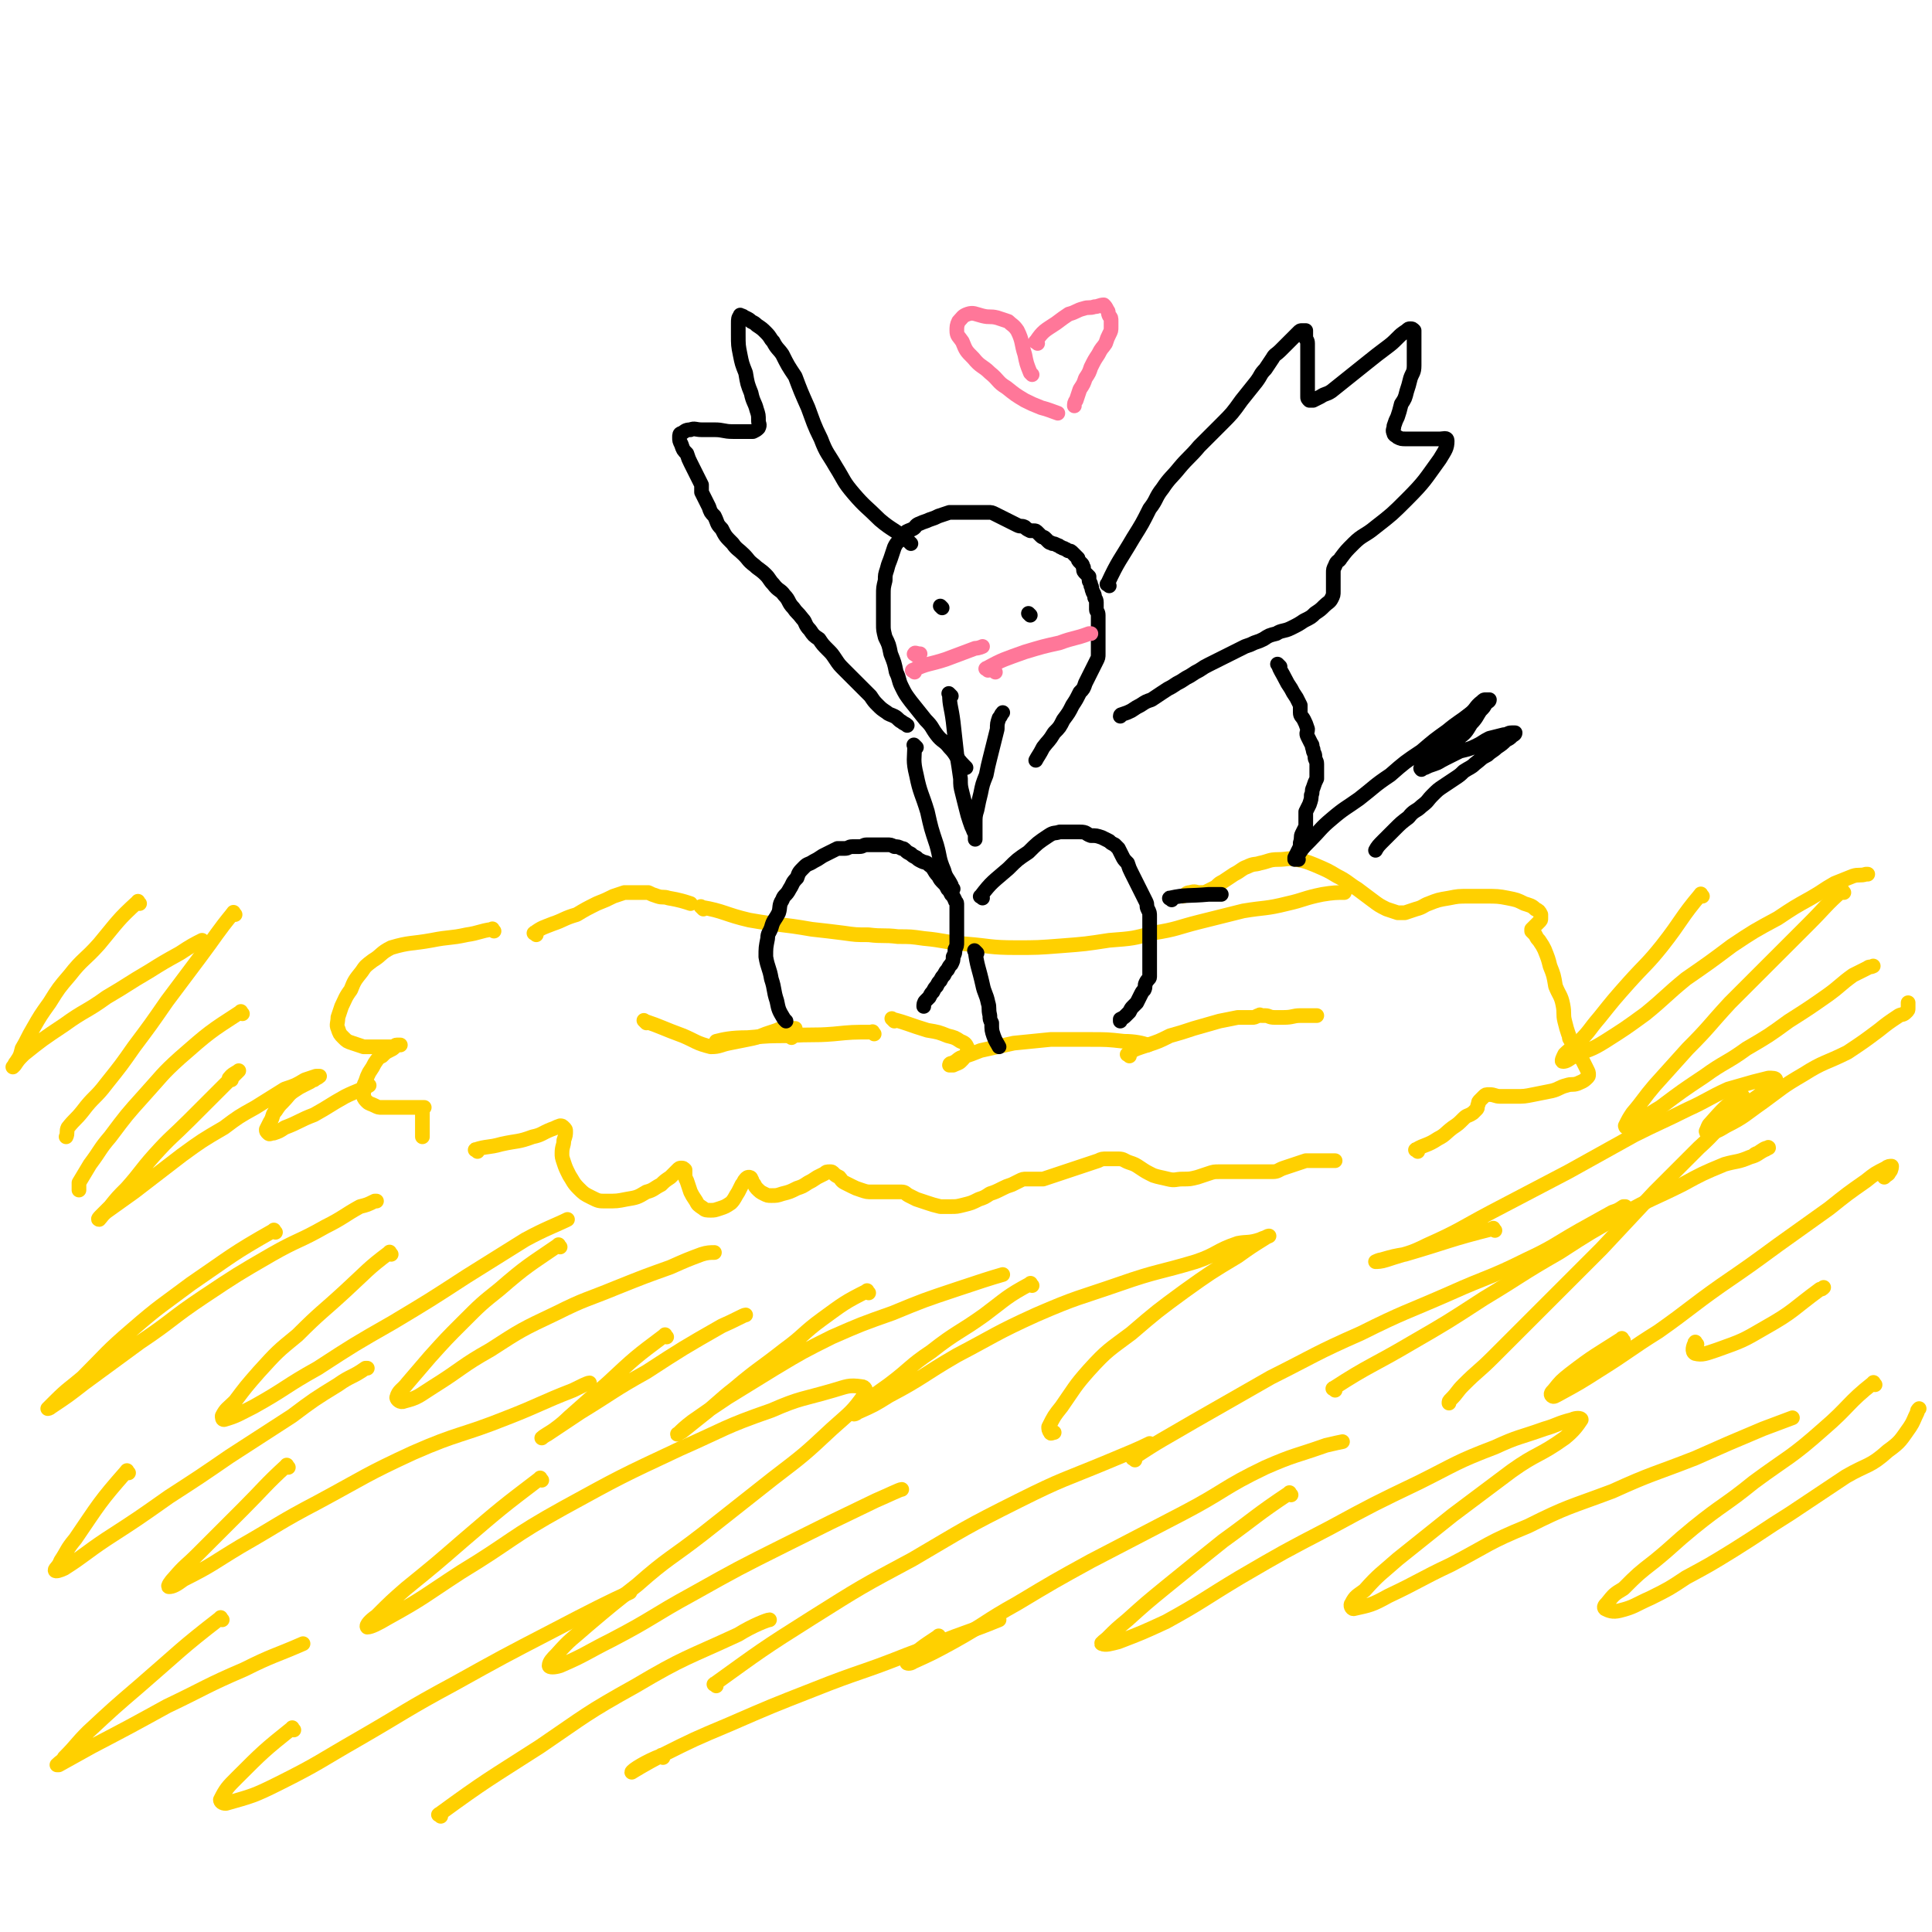 <svg viewBox='0 0 1052 1052' version='1.1' xmlns='http://www.w3.org/2000/svg' xmlns:xlink='http://www.w3.org/1999/xlink'><g fill='none' stroke='#FFD000' stroke-width='8' stroke-linecap='round' stroke-linejoin='round'><path d='M269,507c-1,-1 -1,-2 -1,-1 -7,1 -7,2 -14,3 -9,2 -9,1 -19,3 -11,2 -12,1 -22,4 -6,3 -5,4 -10,7 -4,3 -4,3 -6,6 -4,5 -4,5 -6,10 -3,4 -3,5 -5,9 -1,3 -1,3 -2,6 0,3 -1,4 0,6 1,3 1,3 3,5 2,2 2,2 5,3 3,1 3,1 6,2 3,0 3,0 6,0 3,0 3,0 6,0 2,0 2,0 4,0 1,0 1,-1 2,-1 1,0 2,0 2,0 -1,0 -2,0 -3,1 -1,1 -1,1 -3,2 -2,1 -2,1 -4,3 -2,1 -2,1 -4,4 -1,2 -1,2 -3,5 -1,2 -1,2 -2,5 -1,2 -1,2 -1,4 0,2 0,2 0,4 0,1 1,2 2,3 1,1 2,1 4,2 2,1 2,1 4,1 3,0 3,0 6,0 2,0 2,0 4,0 2,0 2,0 5,0 2,0 2,0 4,0 1,0 1,0 2,0 1,0 1,0 2,0 0,0 -1,1 -1,2 0,1 0,1 0,3 0,2 0,2 0,4 0,2 0,2 0,4 0,1 0,2 0,3 '/><path d='M260,627c-1,-1 -2,-1 -1,-1 6,-2 7,-1 14,-3 9,-2 9,-1 17,-4 5,-1 5,-2 10,-4 3,-1 2,-1 5,-2 1,0 1,0 2,1 1,1 1,1 1,2 0,2 0,2 -1,5 0,3 -1,3 -1,7 0,2 0,2 1,5 1,3 1,3 3,7 2,3 2,4 5,7 3,3 3,3 7,5 4,2 4,2 8,2 6,0 6,0 11,-1 6,-1 6,-1 11,-4 4,-1 4,-2 8,-4 2,-2 2,-2 5,-4 2,-2 2,-2 4,-4 1,-1 1,-1 2,-1 1,0 1,0 2,1 0,1 0,1 0,2 0,2 0,2 1,4 1,3 1,3 2,6 1,2 1,2 3,5 1,2 1,2 4,4 1,1 2,1 4,1 2,0 2,0 5,-1 3,-1 3,-1 6,-3 2,-2 2,-3 4,-6 1,-2 1,-2 2,-4 1,-1 1,-2 2,-3 1,-1 1,-1 2,-1 0,0 1,0 1,1 1,1 0,1 1,2 1,1 1,2 2,3 2,2 2,2 4,3 2,1 2,1 4,1 3,0 3,0 6,-1 4,-1 4,-1 8,-3 3,-1 3,-1 6,-3 2,-1 2,-1 5,-3 2,-1 2,-1 4,-2 1,-1 1,-1 3,-1 1,0 1,0 2,1 1,1 1,1 3,2 1,1 1,2 3,3 2,1 2,1 4,2 2,1 2,1 5,2 3,1 3,1 6,1 2,0 2,0 5,0 1,0 1,0 3,0 2,0 2,0 4,0 2,0 2,0 4,0 2,0 2,1 4,2 2,1 2,1 4,2 3,1 3,1 6,2 3,1 3,1 7,2 3,0 3,0 6,0 3,0 3,0 7,-1 4,-1 4,-1 8,-3 3,-1 3,-1 6,-3 3,-1 3,-1 7,-3 2,-1 2,-1 5,-2 2,-1 2,-1 4,-2 2,-1 2,-1 4,-1 2,0 2,0 5,0 2,0 2,0 4,0 3,-1 3,-1 6,-2 3,-1 3,-1 6,-2 3,-1 3,-1 6,-2 3,-1 3,-1 6,-2 3,-1 3,-1 6,-2 2,-1 2,-1 5,-1 3,0 3,0 6,0 3,0 3,1 6,2 3,1 3,1 6,3 3,2 3,2 7,4 3,1 4,1 8,2 4,1 4,0 8,0 4,0 4,0 8,-1 3,-1 3,-1 6,-2 3,-1 3,-1 6,-1 2,0 2,0 4,0 2,0 2,0 4,0 2,0 2,0 5,0 2,0 2,0 4,0 3,0 3,0 6,0 3,0 3,0 6,0 3,0 3,-1 6,-2 3,-1 3,-1 6,-2 3,-1 3,-1 6,-2 3,0 3,0 6,0 2,0 2,0 5,0 2,0 3,0 5,0 '/><path d='M772,627c-1,-1 -2,-1 -1,-1 5,-3 6,-2 12,-6 4,-2 4,-3 8,-6 3,-2 3,-2 6,-5 2,-2 2,-1 5,-3 1,-1 1,-1 2,-2 1,-1 0,-1 1,-3 0,-1 0,-1 1,-2 1,-1 1,-1 2,-2 1,-1 1,-1 3,-1 3,0 3,1 6,1 4,0 4,0 8,0 5,0 5,0 10,-1 5,-1 5,-1 10,-2 4,-1 4,-2 8,-3 3,-1 3,0 6,-1 2,-1 3,-1 5,-3 1,-1 1,-1 1,-2 0,-1 0,-1 -1,-3 -1,-2 -1,-2 -2,-4 -1,-2 -2,-2 -3,-4 -1,-2 -1,-2 -2,-4 -1,-2 -1,-2 -2,-4 -1,-1 0,-1 -1,-3 -1,-3 -1,-3 -2,-7 -1,-4 0,-4 -1,-9 -1,-5 -2,-5 -4,-10 -1,-6 -1,-6 -3,-11 -1,-4 -1,-4 -3,-9 -1,-2 -1,-2 -3,-5 -1,-1 -1,-1 -2,-3 -1,-1 -1,-1 -2,-2 0,-1 0,-1 0,-1 1,-1 1,-1 2,-2 1,-1 1,-1 2,-2 1,-1 1,-1 1,-2 0,-1 0,-1 0,-2 -1,-2 -1,-2 -3,-3 -2,-2 -3,-2 -6,-3 -4,-2 -4,-2 -9,-3 -5,-1 -6,-1 -12,-1 -4,0 -4,0 -9,0 -6,0 -6,0 -11,1 -6,1 -6,1 -11,3 -3,1 -3,2 -7,3 -3,1 -3,1 -6,2 -2,0 -2,0 -4,0 -3,-1 -3,-1 -6,-2 -4,-2 -4,-2 -8,-5 -4,-3 -4,-3 -8,-6 -5,-3 -5,-4 -11,-7 -5,-3 -5,-3 -12,-6 -5,-2 -5,-2 -10,-3 -5,-1 -5,0 -10,0 -5,0 -5,1 -10,2 -3,1 -3,0 -7,2 -3,1 -3,2 -7,4 -3,2 -3,2 -6,4 -2,1 -2,1 -4,3 -2,1 -2,1 -4,2 -2,1 -2,1 -5,1 -2,0 -2,-1 -5,0 -2,0 -2,1 -4,2 0,0 0,0 0,0 '/><path d='M292,509c-1,-1 -2,-1 -1,-1 4,-3 5,-3 10,-5 6,-2 6,-3 13,-5 5,-3 5,-3 11,-6 5,-2 5,-2 9,-4 3,-1 3,-1 6,-2 2,0 2,0 3,0 1,0 1,0 3,0 1,0 1,0 3,0 2,0 2,0 4,0 2,1 2,1 5,2 3,1 3,0 6,1 6,1 9,2 12,3 '/><path d='M383,495c-1,-1 -2,-2 -1,-1 12,2 13,4 26,7 17,3 17,2 34,5 9,1 9,1 17,2 7,1 7,1 14,1 8,1 8,0 16,1 7,0 7,0 14,1 11,1 11,2 23,3 13,1 13,2 27,2 12,0 12,0 25,-1 13,-1 13,-1 26,-3 13,-1 13,-1 24,-4 13,-2 13,-3 25,-6 12,-3 12,-3 24,-6 12,-2 12,-1 24,-4 9,-2 9,-3 19,-5 6,-1 8,-1 12,-1 '/><path d='M352,557c-1,-1 -2,-2 -1,-1 9,3 10,4 21,8 7,3 7,4 15,6 5,0 5,-1 10,-2 5,-1 5,-1 10,-2 5,-1 5,-1 10,-3 3,-1 3,-1 6,-2 2,-1 2,-1 5,-1 1,0 1,0 3,0 1,0 1,0 2,0 0,1 -1,1 -2,2 0,1 0,1 0,2 0,0 0,0 0,1 '/><path d='M487,556c-1,-1 -2,-2 -1,-1 8,2 9,3 19,6 6,1 6,1 11,3 4,1 4,1 7,3 3,1 3,2 4,4 0,1 0,1 -1,3 -1,2 -1,2 -3,4 -1,1 -2,1 -4,2 -1,0 -1,0 -2,0 0,0 0,-1 1,-1 3,-1 3,-2 5,-3 6,-2 6,-2 11,-4 9,-2 9,-2 18,-4 10,-1 10,-1 20,-2 11,0 11,0 21,0 10,0 10,0 19,1 6,0 10,1 13,2 '/><path d='M615,575c-1,-1 -2,-1 -1,-1 4,-3 5,-3 11,-5 6,-2 6,-2 12,-5 7,-2 7,-2 13,-4 7,-2 7,-2 14,-4 5,-1 5,-1 10,-2 4,0 4,0 8,0 1,0 1,0 3,-1 0,0 0,0 1,0 0,-1 0,0 1,0 1,0 1,0 2,0 2,0 2,1 5,1 2,0 2,0 5,0 5,0 5,-1 9,-1 4,0 6,0 9,0 '/><path d='M476,563c-1,-1 -1,-2 -1,-1 -11,0 -11,0 -21,1 -12,1 -12,0 -24,1 -11,0 -11,0 -23,1 -9,0 -13,1 -17,2 '/></g>
<g fill='none' stroke='#000000' stroke-width='8' stroke-linecap='round' stroke-linejoin='round'><path d='M428,556c-1,-1 -1,-1 -1,-1 -3,-5 -3,-5 -4,-10 -2,-6 -1,-6 -3,-12 -1,-6 -2,-6 -3,-12 0,-5 0,-5 1,-10 0,-3 1,-3 2,-6 1,-4 2,-4 4,-8 1,-3 0,-4 2,-7 1,-3 2,-2 4,-6 2,-3 1,-3 4,-6 1,-3 1,-3 4,-6 2,-2 2,-1 5,-3 2,-1 2,-1 5,-3 2,-1 2,-1 4,-2 2,-1 2,-1 4,-2 2,0 2,0 4,0 2,0 2,-1 4,-1 2,0 2,0 4,0 2,0 2,-1 4,-1 2,0 2,0 4,0 1,0 1,0 3,0 2,0 2,0 4,0 2,0 2,0 4,1 2,0 2,0 4,1 1,0 1,0 2,1 1,1 1,1 3,2 1,1 1,1 3,2 1,1 1,1 3,2 2,1 2,0 4,2 3,2 2,3 5,6 1,2 1,2 3,4 1,1 1,1 2,3 1,1 1,1 2,3 1,1 1,1 2,3 0,1 1,1 1,2 0,1 0,1 0,3 0,3 0,3 0,7 0,2 0,2 0,4 0,1 0,1 0,3 0,2 0,2 0,4 0,2 0,2 -1,4 0,2 0,2 -1,4 0,2 0,2 -1,4 -1,1 -1,1 -2,3 -1,1 -1,1 -2,3 -1,1 -1,1 -2,3 -1,1 -1,1 -2,3 -1,1 -1,1 -2,3 -1,1 -1,1 -2,3 -1,1 -1,1 -2,2 -1,1 -1,2 -1,3 '/><path d='M535,489c-1,-1 -2,-1 -1,-1 6,-8 7,-8 15,-15 5,-5 5,-5 11,-9 5,-5 5,-5 11,-9 3,-2 3,-1 6,-2 3,0 3,0 6,0 3,0 3,0 5,0 4,0 3,1 6,2 3,0 3,0 6,1 2,1 2,1 4,2 1,1 1,1 3,2 1,1 1,1 2,2 1,2 1,2 2,4 1,2 1,2 3,4 1,3 1,3 2,5 1,2 1,2 2,4 1,2 1,2 2,4 1,2 1,2 2,4 1,2 1,2 2,4 1,2 0,2 1,4 1,2 1,2 1,4 0,2 0,2 0,4 0,3 0,3 0,5 0,2 0,2 0,4 0,2 0,2 0,4 0,2 0,2 0,4 0,2 0,2 0,4 0,2 0,2 0,4 0,2 0,2 0,4 0,1 -1,1 -2,3 -1,2 0,2 -1,4 -1,1 -1,1 -2,3 -1,2 -1,2 -2,4 -1,1 -1,1 -2,2 -1,1 -1,1 -2,3 -1,1 -1,1 -2,2 -1,1 -1,1 -3,2 0,0 0,0 0,1 '/><path d='M532,519c-1,-1 -2,-2 -1,-1 1,8 2,9 4,18 1,5 2,5 3,10 1,3 0,3 1,7 0,2 0,2 1,4 0,4 0,4 1,7 1,3 2,4 3,6 '/><path d='M518,379c-1,-1 -2,-2 -1,-1 0,6 1,7 2,15 1,9 1,9 2,18 1,6 1,6 2,13 0,4 0,4 1,8 1,4 1,4 2,8 1,4 1,4 2,7 1,3 1,3 2,5 0,1 1,1 1,2 0,1 0,1 0,2 0,0 0,1 0,1 0,-2 0,-3 0,-5 0,-2 0,-2 0,-4 0,-3 0,-4 1,-7 1,-5 1,-5 2,-9 1,-5 1,-5 3,-10 1,-5 1,-5 2,-9 1,-4 1,-4 2,-8 1,-4 1,-4 2,-8 0,-3 0,-3 1,-6 1,-1 1,-2 2,-3 '/><path d='M513,331c-1,-1 -1,-1 -1,-1 '/><path d='M561,335c-1,-1 -1,-1 -1,-1 '/><path d='M526,418c-1,-1 -1,-1 -1,-1 -5,-5 -4,-6 -8,-10 -3,-4 -4,-3 -7,-7 -3,-4 -2,-4 -6,-8 -4,-5 -4,-5 -8,-10 -3,-4 -3,-4 -5,-8 -2,-4 -1,-4 -3,-8 -1,-5 -1,-5 -3,-10 -1,-5 -1,-5 -3,-9 -1,-4 -1,-4 -1,-7 0,-4 0,-4 0,-8 0,-4 0,-4 0,-8 0,-4 0,-4 1,-8 0,-3 0,-3 1,-6 1,-4 1,-3 2,-6 1,-3 1,-3 2,-6 1,-2 1,-2 3,-4 1,-2 1,-2 3,-4 1,-1 2,-1 4,-2 2,-1 1,-2 4,-3 2,-1 3,-1 5,-2 3,-1 3,-1 5,-2 3,-1 3,-1 6,-2 2,0 2,0 4,0 2,0 2,0 4,0 2,0 2,0 5,0 2,0 2,0 4,0 2,0 2,0 4,0 2,0 2,0 4,1 2,1 2,1 4,2 2,1 2,1 4,2 2,1 2,1 4,2 2,1 2,0 4,1 1,1 1,1 3,2 1,0 1,0 2,0 1,0 1,0 2,1 1,1 1,1 2,2 1,1 1,0 2,1 1,1 1,1 2,2 1,1 1,0 2,1 1,0 1,0 3,1 1,0 1,1 2,1 1,1 1,0 2,1 1,0 1,1 2,1 1,0 1,0 2,1 0,0 0,0 1,1 0,0 0,0 1,1 0,0 0,0 0,0 1,1 1,1 1,1 0,1 0,1 1,2 0,0 0,0 1,1 1,1 0,1 1,2 0,0 0,0 0,1 0,1 0,1 1,2 1,1 1,1 2,2 0,1 0,1 0,2 0,1 1,1 1,3 1,1 0,1 1,3 0,1 1,1 1,3 0,1 1,1 1,3 0,2 0,2 0,4 0,1 1,1 1,3 0,2 0,2 0,4 0,1 0,1 0,2 0,2 0,2 0,4 0,2 0,2 0,4 0,1 0,1 0,3 0,2 0,2 0,4 0,2 0,2 -1,4 -1,2 -1,2 -2,4 -1,2 -1,2 -2,4 -1,2 -1,2 -2,4 -1,3 -1,3 -3,5 -2,4 -2,4 -4,7 -2,4 -2,4 -5,8 -2,4 -2,4 -5,7 -3,5 -3,4 -6,8 -2,4 -3,5 -4,7 '/><path d='M604,319c-1,-1 -2,-1 -1,-1 6,-13 7,-13 14,-25 5,-8 5,-8 9,-16 4,-5 3,-6 7,-11 4,-6 5,-6 9,-11 5,-6 6,-6 11,-12 6,-6 6,-6 12,-12 6,-6 6,-6 11,-13 4,-5 4,-5 8,-10 3,-4 2,-4 5,-7 2,-3 2,-3 4,-6 1,-2 2,-2 4,-4 1,-1 1,-1 2,-2 1,-1 1,-1 2,-2 1,-1 1,-1 2,-2 1,-1 1,-1 2,-2 1,-1 1,-1 2,-2 1,-1 1,-1 2,-1 1,0 1,0 2,0 0,0 0,0 0,1 0,1 0,1 0,3 0,1 1,1 1,3 0,2 0,2 0,4 0,3 0,3 0,5 0,3 0,3 0,6 0,3 0,3 0,6 0,2 0,2 0,4 0,2 0,2 0,4 0,1 0,1 1,2 0,0 1,0 2,0 2,-1 2,-1 4,-2 3,-2 3,-1 6,-3 5,-4 5,-4 10,-8 5,-4 5,-4 10,-8 5,-4 5,-4 9,-7 4,-3 4,-3 7,-6 2,-2 2,-2 5,-4 1,-1 1,-1 2,-1 1,0 1,0 2,1 0,1 0,1 0,3 0,2 0,2 0,4 0,3 0,3 0,6 0,3 0,3 0,6 0,4 -1,4 -2,7 -1,4 -1,4 -2,7 -1,4 -1,4 -3,7 -1,4 -1,4 -2,7 -1,2 -1,2 -2,5 0,2 -1,2 0,4 0,1 1,1 2,2 2,1 2,1 5,1 3,0 3,0 6,0 3,0 3,0 6,0 3,0 3,0 6,0 2,0 4,-1 4,1 0,4 -1,5 -4,10 -8,11 -8,12 -18,22 -8,8 -8,8 -17,15 -6,5 -7,4 -12,9 -4,4 -4,4 -7,8 -1,2 -2,1 -3,4 -1,2 -1,2 -1,4 0,2 0,2 0,4 0,2 0,2 0,4 0,1 0,1 0,2 0,2 0,2 -1,4 -1,2 -2,2 -4,4 -2,2 -2,2 -5,4 -2,2 -2,2 -6,4 -3,2 -3,2 -7,4 -4,2 -5,1 -8,3 -4,1 -4,1 -7,3 -2,1 -2,1 -5,2 -2,1 -2,1 -5,2 -2,1 -2,1 -4,2 -2,1 -2,1 -4,2 -2,1 -2,1 -4,2 -2,1 -2,1 -4,2 -2,1 -2,1 -4,2 -2,1 -2,1 -5,3 -2,1 -2,1 -5,3 -2,1 -2,1 -5,3 -2,1 -2,1 -5,3 -2,1 -2,1 -5,3 -3,2 -3,2 -6,4 -3,1 -3,1 -6,3 -2,1 -2,1 -5,3 -2,1 -2,1 -5,2 0,0 -1,0 -1,1 '/><path d='M496,296c-1,-1 -1,-1 -1,-1 -8,-7 -9,-6 -16,-12 -7,-7 -8,-7 -14,-14 -6,-7 -5,-7 -10,-15 0,0 0,0 0,0 -4,-7 -5,-7 -8,-15 -4,-8 -4,-9 -7,-17 -4,-9 -4,-9 -7,-17 -4,-6 -4,-6 -7,-12 -2,-3 -3,-3 -5,-7 -2,-2 -1,-2 -4,-5 -2,-2 -2,-2 -5,-4 -1,-1 -1,-1 -3,-2 -1,-1 -1,-1 -3,-2 -1,0 -1,-1 -2,-1 -1,0 -1,-1 -1,0 -1,1 -1,2 -1,4 0,3 0,3 0,6 0,6 0,6 1,11 1,5 1,5 3,10 1,6 1,6 3,11 1,5 2,5 3,9 1,3 1,3 1,6 0,2 1,2 0,4 -1,1 -1,1 -3,2 -2,0 -2,0 -5,0 -3,0 -3,0 -6,0 -5,0 -5,-1 -10,-1 -4,0 -4,0 -7,0 -3,0 -4,-1 -6,0 -3,0 -3,1 -5,2 -1,0 -1,1 -1,2 0,2 0,2 1,4 1,3 1,3 3,5 1,3 1,3 2,5 1,2 1,2 2,4 1,2 1,2 2,4 1,2 1,2 2,4 0,0 0,0 0,0 0,1 0,1 0,2 0,1 0,1 0,2 1,2 1,2 2,4 1,2 1,2 2,4 1,3 1,3 3,5 2,4 1,4 4,7 2,4 2,4 6,8 2,3 3,3 6,6 3,3 2,3 6,6 2,2 3,2 6,5 2,2 2,3 4,5 3,4 4,3 6,6 3,3 2,4 5,7 2,3 2,2 5,6 2,2 1,3 4,6 2,3 2,3 5,5 2,3 2,3 5,6 2,2 2,2 4,5 2,3 2,3 5,6 2,2 2,2 5,5 2,2 2,2 5,5 2,2 2,2 4,4 2,3 2,3 4,5 2,2 2,2 5,4 1,1 2,1 4,2 2,1 2,2 4,3 1,1 2,1 3,2 '/><path d='M697,363c-1,-1 -2,-2 -1,-1 1,3 2,4 4,8 1,2 1,2 3,5 1,2 1,2 3,5 1,2 1,2 2,4 0,2 0,2 0,4 0,2 1,2 2,4 1,2 1,2 2,5 0,2 -1,2 0,4 1,2 1,2 2,4 1,1 0,1 1,3 0,2 1,2 1,4 0,2 1,2 1,4 0,2 0,2 0,4 0,2 0,2 0,4 -1,2 -1,2 -2,5 -1,2 0,2 -1,4 0,2 0,2 -1,5 -1,2 -1,2 -2,4 0,2 0,2 0,4 0,2 0,2 0,4 -1,2 -1,2 -2,4 -1,2 0,2 -1,5 0,2 0,2 -1,4 -1,2 -1,2 -2,4 0,0 0,1 0,1 '/><path d='M707,468c-1,-1 -2,-1 -1,-1 3,-5 3,-5 7,-9 6,-6 6,-7 12,-12 7,-6 8,-6 15,-11 9,-7 8,-7 17,-13 8,-7 8,-7 17,-13 7,-6 7,-6 14,-11 6,-5 7,-5 12,-9 4,-3 3,-4 7,-7 1,-1 1,-1 2,-1 1,0 1,0 2,0 0,1 -1,1 -2,2 -1,2 -1,2 -3,4 -2,3 -2,4 -5,7 -3,5 -3,5 -7,8 -4,4 -4,3 -8,7 -3,1 -3,1 -5,3 -2,2 -2,2 -4,4 -1,1 -1,1 -3,2 0,0 -1,0 0,1 0,0 1,-1 2,-1 2,-1 2,-1 5,-2 3,-1 2,-1 6,-3 4,-2 4,-2 8,-4 4,-1 5,-1 9,-3 4,-2 3,-2 7,-4 4,-1 4,-1 8,-2 2,0 2,-1 4,-1 1,0 1,0 2,0 0,1 -1,1 -2,2 -1,1 -1,1 -3,2 -2,2 -2,2 -5,4 -2,2 -3,2 -5,4 -4,2 -3,2 -7,5 -2,2 -3,2 -6,4 -2,2 -2,2 -5,4 -3,2 -3,2 -6,4 -3,2 -3,2 -6,5 -3,3 -2,3 -6,6 -3,3 -4,2 -7,6 -4,3 -4,3 -8,7 -3,3 -3,3 -6,6 -2,2 -3,3 -4,5 '/><path d='M638,490c-1,-1 -2,-1 -1,-1 9,-2 10,-1 21,-2 3,0 7,0 7,0 '/><path d='M499,407c-1,-1 -2,-2 -1,-1 0,7 -1,8 1,16 2,10 3,10 6,20 2,9 2,9 5,18 2,7 1,7 4,14 1,4 2,4 4,8 0,1 1,2 1,2 '/></g>
<g fill='none' stroke='#FF7799' stroke-width='8' stroke-linecap='round' stroke-linejoin='round'><path d='M499,357c-1,-1 -2,-1 -1,-1 0,-1 1,0 3,0 '/><path d='M498,366c-1,-1 -2,-1 -1,-1 8,-4 9,-3 18,-6 8,-3 8,-3 16,-6 2,0 4,-1 4,-1 '/><path d='M542,366c-1,-1 -1,-1 -1,-1 '/><path d='M538,365c-1,-1 -2,-1 -1,-1 9,-5 10,-5 21,-9 10,-3 10,-3 19,-5 8,-3 8,-2 16,-5 0,0 0,0 1,0 '/><path d='M562,204c-1,-1 -1,-1 -1,-1 -2,-5 -2,-5 -3,-10 -2,-6 -1,-7 -4,-13 -2,-3 -3,-3 -5,-5 -3,-1 -3,-1 -6,-2 -4,-1 -4,0 -8,-1 -4,-1 -5,-2 -8,-1 -3,1 -3,2 -5,4 -1,2 -1,3 -1,5 0,3 1,3 3,6 2,5 2,5 6,9 4,5 5,4 9,8 5,4 4,5 9,8 5,4 5,4 10,7 4,2 4,2 9,4 4,1 6,2 9,3 '/><path d='M565,187c-1,-1 -2,-1 -1,-1 4,-6 5,-6 11,-10 4,-3 4,-3 7,-5 4,-1 4,-2 8,-3 3,-1 3,0 6,-1 2,0 3,-1 5,-1 1,1 1,1 2,3 1,1 0,1 1,3 1,1 1,1 1,3 0,1 0,1 0,3 0,2 0,2 -1,4 -1,2 -1,2 -2,5 -2,3 -2,2 -4,6 -2,3 -2,3 -4,7 -1,3 -1,3 -3,6 -1,3 -1,3 -3,6 -1,3 -1,3 -2,6 -1,1 -1,2 -1,3 '/></g>
<g fill='none' stroke='#FFD000' stroke-width='8' stroke-linecap='round' stroke-linejoin='round'><path d='M76,492c-1,-1 -1,-2 -1,-1 -11,10 -11,11 -21,23 -8,9 -9,8 -16,17 -6,7 -6,7 -11,15 -5,7 -5,7 -9,14 -3,5 -3,6 -6,11 -1,4 -1,4 -3,7 -1,1 -1,2 -2,3 0,0 1,-1 1,-1 2,-3 2,-3 5,-6 10,-8 10,-8 22,-16 11,-8 12,-7 23,-15 12,-7 11,-7 23,-14 8,-5 8,-5 17,-10 6,-4 8,-5 12,-7 '/><path d='M128,498c-1,-1 -1,-2 -1,-1 -9,11 -9,12 -18,24 -9,12 -9,12 -18,24 -9,13 -9,13 -18,25 -7,10 -7,10 -15,20 -6,8 -7,7 -13,15 -4,5 -4,4 -8,9 -1,2 0,3 -1,5 0,0 0,0 0,0 '/><path d='M132,552c-1,-1 -1,-2 -1,-1 -17,11 -17,11 -33,25 -10,9 -10,10 -20,21 -9,10 -9,10 -18,22 -6,7 -5,7 -11,15 -3,5 -3,5 -6,10 0,2 0,2 0,4 '/><path d='M126,588c-1,-1 -2,-1 -1,-1 1,-2 4,-3 5,-4 0,0 -1,1 -2,2 -5,5 -5,5 -9,9 -8,8 -8,8 -16,16 -9,9 -10,9 -19,19 -8,9 -7,9 -15,18 -5,5 -5,5 -9,10 -3,3 -3,3 -5,5 -1,1 -2,2 -1,2 1,-1 2,-3 5,-5 7,-5 7,-5 14,-10 13,-10 13,-10 26,-20 11,-8 11,-8 23,-15 8,-6 8,-6 17,-11 8,-5 8,-5 16,-10 6,-2 6,-2 11,-5 3,-1 3,-1 6,-2 1,0 2,0 2,0 -1,1 -2,1 -3,2 -1,0 -1,0 -2,1 -2,1 -2,1 -4,2 -2,1 -2,1 -5,3 -3,2 -3,3 -6,6 -2,2 -2,2 -4,5 -2,2 -1,3 -3,6 -1,2 -1,2 -2,4 0,1 0,1 1,2 1,1 1,0 3,0 3,-1 3,-1 6,-3 8,-3 8,-4 16,-7 9,-5 8,-5 17,-10 6,-3 10,-4 13,-6 '/><path d='M927,488c-1,-1 -1,-2 -1,-1 -11,13 -10,14 -21,28 -8,10 -9,10 -18,20 -8,9 -8,9 -16,19 -6,7 -5,7 -11,13 -4,4 -5,4 -8,7 -1,2 -2,4 -1,4 2,0 3,-1 6,-3 9,-4 9,-3 17,-8 11,-7 11,-7 22,-15 11,-9 11,-10 22,-19 13,-9 13,-9 25,-18 12,-8 12,-8 25,-15 9,-6 9,-6 18,-11 7,-4 6,-4 13,-8 5,-2 5,-2 10,-4 3,-1 4,0 7,-1 0,0 0,0 1,0 '/><path d='M1004,486c-1,-1 -1,-2 -1,-1 -9,8 -9,9 -18,18 -9,9 -9,9 -19,19 -12,12 -12,12 -24,24 -12,13 -11,13 -23,25 -9,10 -9,10 -18,20 -6,7 -6,8 -12,15 -2,3 -2,3 -4,7 0,0 0,1 1,1 2,0 2,0 4,-2 7,-4 7,-5 14,-9 12,-9 12,-9 24,-17 11,-8 12,-7 23,-15 12,-7 12,-7 23,-15 11,-7 11,-7 21,-14 7,-5 7,-6 14,-11 4,-2 4,-2 8,-4 1,-1 1,0 3,-1 0,0 0,0 0,0 '/><path d='M949,597c-1,-1 -1,-2 -1,-1 -9,7 -9,7 -17,16 -1,1 -1,2 -2,4 0,0 0,1 1,1 5,-1 5,-1 10,-4 10,-5 10,-6 20,-13 11,-8 10,-8 22,-15 11,-7 12,-6 24,-12 9,-6 9,-6 17,-12 5,-4 5,-4 11,-8 2,-1 2,0 4,-2 1,-1 1,-1 1,-2 0,-1 0,-1 0,-3 '/><path d='M150,671c-1,-1 -1,-2 -1,-1 -23,13 -23,14 -45,29 -16,12 -17,12 -32,25 -14,12 -14,13 -27,26 -7,6 -8,6 -15,13 -2,2 -3,3 -4,4 0,0 1,0 2,-1 9,-6 9,-6 18,-13 15,-11 15,-11 30,-22 18,-12 17,-13 35,-25 18,-12 18,-12 37,-23 14,-8 15,-7 29,-15 10,-5 10,-6 19,-11 4,-1 4,-1 8,-3 0,0 1,0 1,0 '/><path d='M213,683c-1,-1 -1,-2 -1,-1 -12,9 -12,10 -24,21 -13,12 -13,11 -26,24 -11,9 -11,9 -21,20 -7,8 -7,8 -13,16 -4,4 -5,4 -7,8 0,1 0,2 1,2 7,-2 8,-3 16,-7 18,-10 17,-11 35,-21 20,-13 20,-13 41,-25 20,-12 20,-12 40,-25 16,-10 16,-10 32,-20 11,-6 17,-8 23,-11 '/><path d='M305,679c-1,-1 -1,-2 -1,-1 -16,11 -17,11 -32,24 -10,8 -10,8 -20,18 -9,9 -9,9 -18,19 -6,7 -6,7 -12,14 -3,4 -5,4 -6,8 0,1 2,3 4,2 8,-2 8,-3 16,-8 16,-10 15,-11 31,-20 17,-11 17,-11 36,-20 16,-8 16,-7 33,-14 15,-6 15,-6 29,-11 9,-4 9,-4 17,-7 3,-1 5,-1 7,-1 '/><path d='M363,728c-1,-1 -1,-2 -1,-1 -16,12 -16,12 -31,26 -8,7 -8,7 -17,15 -7,6 -6,6 -13,11 -3,2 -5,3 -6,4 0,0 1,-1 3,-2 9,-6 9,-6 18,-12 18,-11 18,-12 36,-22 20,-13 20,-13 41,-25 7,-3 12,-6 13,-6 '/><path d='M473,704c-1,-1 -1,-2 -1,-1 -12,6 -13,7 -24,15 -11,8 -10,9 -21,17 -14,11 -14,10 -27,21 -9,7 -9,8 -18,15 -5,4 -5,4 -10,8 -1,1 -4,2 -3,2 2,-2 4,-4 8,-7 10,-7 10,-7 19,-13 13,-8 13,-8 26,-16 15,-9 15,-9 31,-17 16,-7 16,-7 33,-13 17,-7 17,-7 35,-13 12,-4 18,-6 25,-8 '/><path d='M562,700c-1,-1 -1,-2 -1,-1 -13,7 -13,8 -25,17 -14,10 -15,9 -29,20 -12,8 -11,9 -23,18 -7,5 -7,5 -14,10 -3,3 -4,4 -5,6 0,0 1,0 2,-1 9,-4 9,-4 17,-9 19,-10 18,-11 37,-22 21,-11 21,-12 43,-22 23,-10 23,-9 46,-17 20,-7 21,-6 41,-12 12,-4 11,-6 23,-10 5,-1 6,0 12,-2 2,-1 3,-1 5,-2 0,0 -1,0 -2,1 -8,5 -8,5 -15,10 -15,9 -15,9 -29,19 -15,11 -15,11 -29,23 -12,9 -13,9 -23,20 -8,9 -8,10 -15,20 -4,5 -4,5 -7,11 0,1 0,2 1,3 0,1 1,0 2,0 '/><path d='M618,795c-1,-1 -2,-1 -1,-1 15,-10 16,-10 33,-20 21,-12 21,-12 42,-24 24,-12 24,-13 49,-24 24,-12 24,-11 49,-22 20,-9 21,-8 41,-18 15,-7 15,-8 29,-16 9,-5 9,-5 18,-10 3,-1 3,-1 6,-3 0,0 0,0 1,0 '/><path d='M727,757c-1,-1 -2,-1 -1,-1 20,-13 21,-12 43,-25 19,-11 19,-11 39,-24 20,-12 20,-13 41,-25 17,-11 17,-11 35,-21 16,-9 16,-8 32,-16 11,-6 11,-6 23,-11 7,-2 7,-1 14,-4 4,-1 4,-2 8,-4 1,0 2,-2 2,-1 -2,0 -3,1 -6,3 -1,0 -2,1 -2,1 '/><path d='M814,670c-1,-1 -1,-2 -1,-1 -24,6 -24,7 -48,14 -6,1 -6,1 -13,3 -1,0 -3,1 -3,1 1,0 3,0 6,-1 12,-4 12,-3 22,-8 18,-8 18,-9 35,-18 21,-11 21,-11 42,-22 18,-10 18,-10 36,-20 14,-7 15,-7 29,-14 11,-5 11,-6 22,-11 7,-2 7,-2 14,-4 4,-1 4,-1 8,-2 2,0 4,0 4,1 0,2 -2,3 -5,5 -8,7 -9,6 -18,14 -10,8 -9,9 -19,18 -12,12 -12,12 -24,24 -15,16 -15,16 -29,31 -16,16 -16,16 -32,32 -13,13 -13,13 -27,27 -8,8 -8,7 -16,15 -4,4 -3,4 -7,8 -1,1 -1,1 -1,2 '/><path d='M884,730c-1,-1 -1,-2 -1,-1 -14,9 -15,9 -28,19 -5,4 -5,4 -9,9 -1,1 -2,2 -1,3 1,1 2,0 4,-1 11,-6 11,-6 22,-13 16,-10 16,-11 32,-21 17,-12 17,-13 34,-25 16,-11 16,-11 31,-22 14,-10 14,-10 28,-20 10,-8 10,-8 20,-15 5,-4 5,-4 11,-7 1,-1 2,-1 3,-1 0,0 0,2 -1,3 -1,2 -1,1 -3,3 '/><path d='M924,732c-1,-1 -1,-2 -1,-1 -1,2 -2,5 0,6 4,1 6,0 12,-2 14,-5 14,-5 26,-12 16,-9 15,-10 30,-21 1,0 1,0 2,-1 '/><path d='M70,802c-1,-1 -1,-2 -1,-1 -15,17 -15,18 -28,37 -5,6 -4,6 -8,12 -1,3 -3,4 -3,5 0,1 3,0 5,-1 11,-7 11,-8 23,-16 17,-11 17,-11 34,-23 17,-11 17,-11 33,-22 17,-11 17,-11 34,-22 12,-9 12,-9 25,-17 7,-5 8,-4 15,-9 1,0 1,0 1,0 '/><path d='M157,799c-1,-1 -1,-2 -1,-1 -12,11 -12,12 -24,24 -12,12 -12,12 -24,24 -7,7 -7,6 -13,13 -2,2 -4,5 -3,5 2,0 4,-1 8,-4 16,-8 16,-9 31,-18 21,-12 21,-13 42,-24 26,-14 26,-15 52,-27 25,-11 26,-9 51,-19 18,-7 18,-8 36,-15 4,-2 8,-4 9,-4 '/><path d='M295,806c-1,-1 -1,-2 -1,-1 -21,16 -21,16 -42,34 -15,13 -15,13 -31,26 -8,7 -8,7 -16,15 -3,2 -6,5 -5,6 2,0 6,-2 11,-5 20,-11 20,-12 40,-25 28,-17 27,-19 56,-35 31,-17 31,-17 63,-32 25,-11 24,-12 50,-21 16,-7 17,-6 34,-11 7,-2 8,-3 15,-2 2,0 3,2 2,4 -7,10 -8,10 -18,19 -15,14 -15,14 -32,27 -19,15 -19,15 -38,30 -18,14 -19,13 -36,28 -14,11 -14,11 -27,22 -9,8 -9,7 -17,16 -2,2 -4,4 -4,6 0,1 3,1 6,0 14,-6 14,-7 28,-14 23,-12 22,-13 44,-25 25,-14 25,-14 51,-27 24,-12 24,-12 49,-24 7,-3 13,-6 14,-6 '/><path d='M390,918c-1,-1 -2,-1 -1,-1 25,-18 26,-19 53,-36 27,-17 27,-17 55,-32 29,-17 28,-17 58,-32 24,-12 24,-11 48,-21 12,-5 17,-7 23,-10 '/><path d='M512,892c-1,-1 -1,-2 -1,-1 -9,6 -11,7 -17,14 -1,1 2,1 3,0 11,-5 11,-5 22,-11 18,-10 17,-11 35,-21 20,-12 20,-12 40,-23 25,-13 25,-13 50,-26 23,-12 22,-14 45,-25 16,-7 16,-6 33,-12 4,-1 9,-2 9,-2 '/><path d='M703,814c-1,-1 -1,-2 -1,-1 -18,12 -18,13 -36,26 -15,12 -15,12 -31,25 -11,9 -11,9 -21,18 -6,5 -6,5 -11,10 -1,1 -4,3 -3,3 2,1 5,0 9,-1 13,-5 13,-5 26,-11 20,-11 20,-12 40,-24 24,-14 24,-14 49,-27 24,-13 24,-13 49,-25 20,-10 20,-11 41,-19 13,-6 13,-5 27,-10 7,-2 7,-3 15,-5 2,-1 5,-1 5,0 -2,3 -4,6 -9,10 -14,10 -15,8 -29,18 -16,12 -16,12 -32,24 -15,12 -15,12 -30,24 -9,8 -10,8 -18,17 -4,3 -5,3 -7,7 -1,1 0,3 1,3 9,-2 10,-2 19,-7 17,-8 17,-9 34,-17 21,-11 20,-12 42,-21 22,-11 22,-10 46,-19 22,-10 22,-9 45,-18 18,-8 18,-8 37,-16 8,-3 8,-3 16,-6 '/><path d='M1021,754c-1,-1 -1,-2 -1,-1 -14,11 -13,13 -27,25 -18,16 -19,15 -38,29 -16,13 -17,12 -33,25 -11,9 -10,9 -21,18 -9,7 -9,7 -17,15 -5,3 -5,3 -9,8 -1,1 -2,2 -1,3 2,1 4,2 8,1 8,-2 8,-3 17,-7 10,-5 10,-5 19,-11 13,-7 13,-7 26,-15 16,-10 15,-10 31,-20 15,-10 15,-10 30,-20 12,-7 13,-5 23,-14 7,-5 7,-6 12,-13 2,-3 2,-4 4,-8 0,-1 0,-1 1,-2 '/><path d='M121,882c-1,-1 -1,-2 -1,-1 -22,17 -22,18 -44,37 -14,12 -14,12 -28,25 -7,7 -6,7 -13,14 -1,2 -2,2 -4,4 0,0 1,0 1,0 9,-5 9,-5 18,-10 21,-11 21,-11 41,-22 21,-10 21,-11 42,-20 16,-8 16,-7 32,-14 '/><path d='M160,942c-1,-1 -1,-2 -1,-1 -15,12 -16,13 -30,27 -5,5 -6,6 -9,12 0,1 1,2 3,2 14,-4 15,-4 29,-11 22,-11 22,-12 43,-24 26,-15 26,-16 52,-30 27,-15 27,-15 54,-29 21,-11 31,-16 42,-21 '/><path d='M240,989c-1,-1 -2,-1 -1,-1 26,-19 27,-19 55,-37 25,-17 25,-18 52,-33 27,-16 28,-15 56,-28 8,-5 16,-8 17,-8 '/><path d='M361,957c-1,-1 -1,-2 -1,-1 -8,3 -16,8 -16,9 0,0 8,-5 16,-9 18,-9 18,-9 37,-17 23,-10 23,-10 46,-19 25,-10 26,-9 51,-19 8,-3 8,-3 16,-6 17,-7 17,-6 34,-13 '/></g>
</svg>